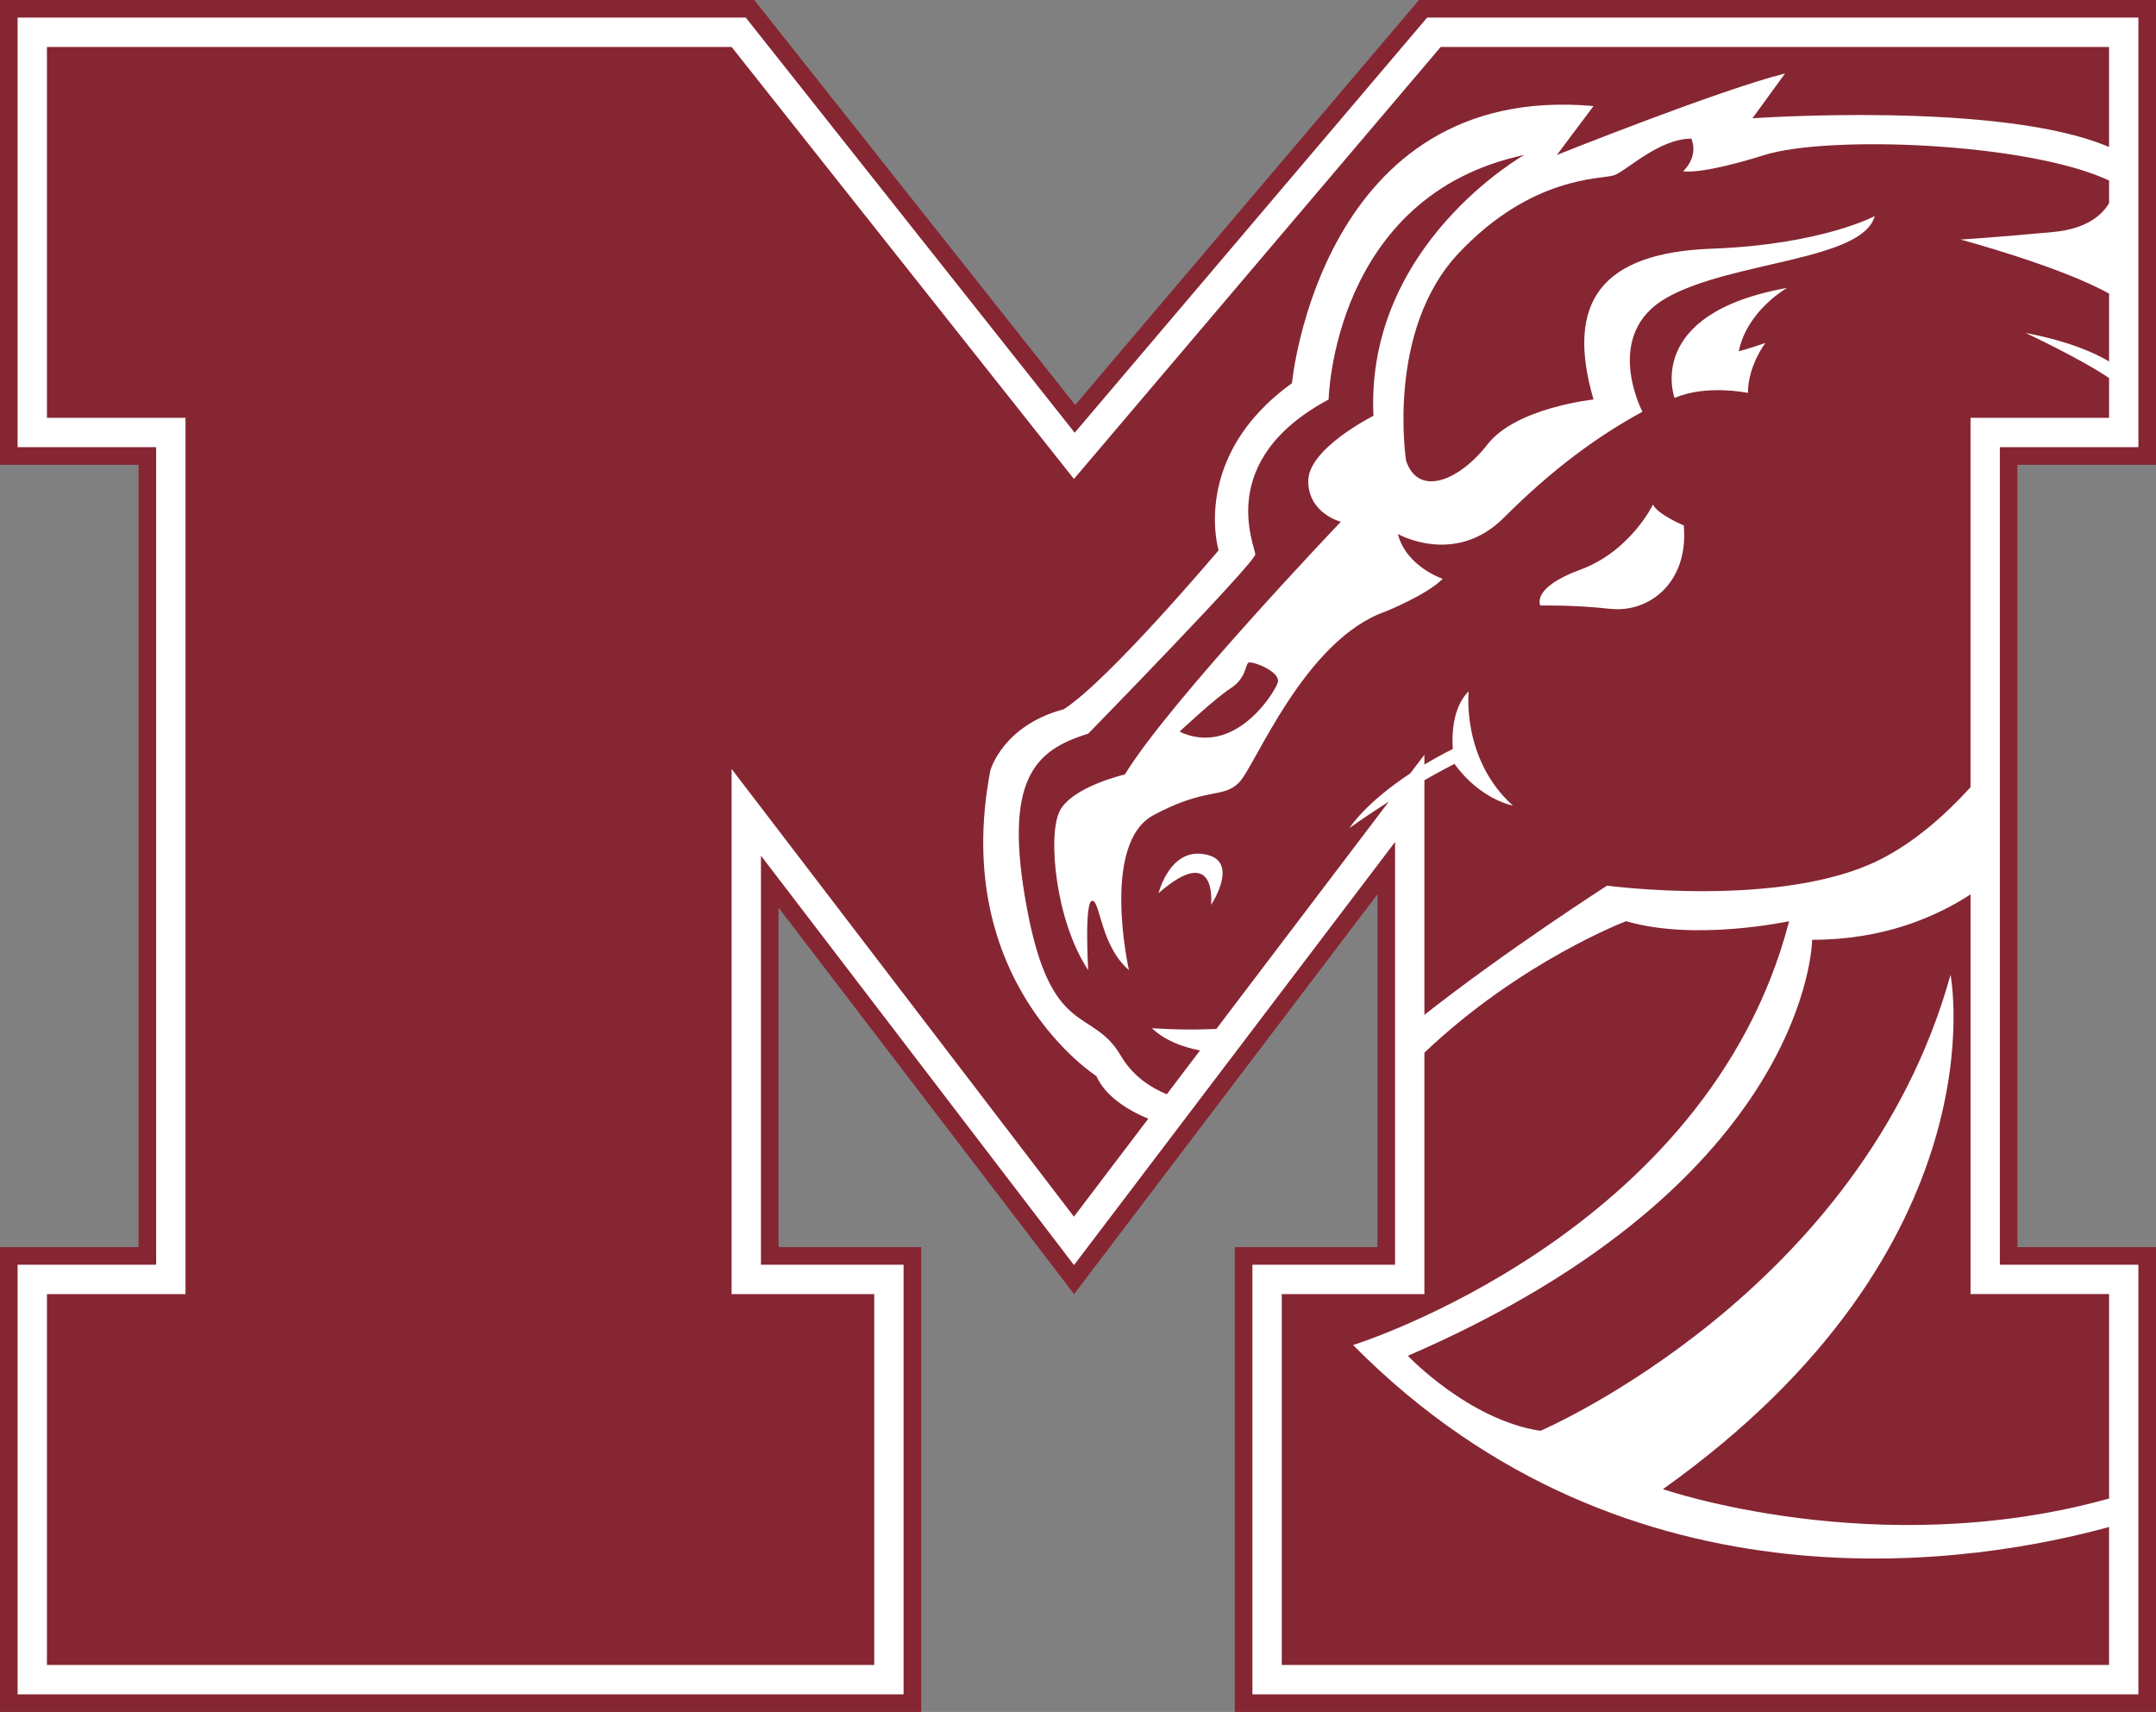<?xml version="1.0" encoding="UTF-8"?> <svg xmlns="http://www.w3.org/2000/svg" id="Layer_2" viewBox="0 0 529.04 420.04"><rect x="0" y="0" width="529.04" height="420.04" fill="#808080" stroke="none"/><defs><style>.cls-1{fill:#fff;}.cls-2{fill:#862633;}</style></defs><g id="Layer_2-2"><g><polygon class="cls-2" points="303 420.04 303 306 338 306 338 219.43 263.56 317.53 191.04 222.7 191.04 306 226.04 306 226.04 420.04 0 420.04 0 306 34 306 34 114.04 0 114.04 0 0 185.09 0 263.83 99.36 348.19 0 529.04 0 529.04 114.04 495.04 114.04 495.04 306 529.04 306 529.04 420.04 303 420.04"></polygon><polygon class="cls-1" points="307.32 415.72 307.32 310.32 342.32 310.32 342.32 206.59 263.54 310.4 186.72 209.94 186.72 310.32 221.72 310.32 221.72 415.72 4.32 415.72 4.32 310.32 38.32 310.32 38.32 109.72 4.32 109.72 4.32 4.32 183 4.32 263.71 106.17 350.19 4.32 524.72 4.32 524.72 109.72 490.72 109.72 490.72 310.32 524.72 310.32 524.72 415.72 307.32 415.72"></polygon><g><path class="cls-2" d="M483.52,219.45c-8.62,5.62-21.49,11.14-38.86,11.14,0,0-.41,59.32-99.2,102.07,0,0,14.93,15.75,32.52,18.41,0,0,78.95-33.75,100.64-111.89,0,0,13.09,66.68-70.57,126.2,0,0,52.54,18.17,109.48,2.3v-50.17h-34v-98.07Z"></path><path class="cls-2" d="M433.02,38.02c-16,5-20,4-20,4,4-4,2-8,2-8-8,0-16,8-19,9s-20,0-38,19-13,51-13,51c3,9,13,5,20-4s26-11,26-11c-7-24,2-36,29-37s40-8,40-8c-3,11-35,11-51,20s-6,28-6,28c-11,6-22,14-34,26s-26,4-26,4c2,8,11,11,11,11-4,4-14,8-14,8-20,7-32,38-36,42s-8,1-21,8-6,38-6,38c-7-6-7-17-9-17s-1,17-1,17c-8-12-10-33-7-39s16-9,16-9c11-18,53-62,53-62,0,0-8-2-8-10s16-16,16-16c-2-42,37-64,37-64-47,10-48,60-48,60-28,15-18,36-18,38s-41,44-41,44c-13,4-21,11-15,43s16,24,23,36c2.84,4.86,7.15,7.76,11.28,9.48l8.16-10.76c-4.37-.85-8.69-2.48-11.81-5.47,0,0,7.35,.6,15.82,.19l42.32-55.77c-2.99,1.9-6.25,4.06-9.66,6.48,0,0,3.72-6.02,14.91-13.4l3.48-4.58v2.4c2.11-1.26,4.42-2.55,6.98-3.84,0,0-1.02-9.41,3.89-14.11,0,0-1.84,16.57,10.84,28.02,0,0-7.98-1.43-14.32-10.23,0,0-2.83,1.39-7.39,4v57.57c20.07-15.81,44.82-31.7,44.82-31.7,0,0,42.75,5.73,66.89-6.34,8.45-4.23,16.02-10.91,22.3-17.81V102.52h34v-9.75c-6.53-4.52-20.5-11.09-20.5-11.09,10.89,2.1,17.2,5.03,20.5,7.01v-16.65c-12.12-6.75-36.45-13.27-36.45-13.27,0,0,7.36-.41,22.7-1.84,8.21-.77,12-4.13,13.75-7.08v-5.56c-20.05-9.36-68.9-11.14-84.5-6.27Zm-135.84,183.98s1.64-15.55-12.89-2.86c0,0,3.07-12.5,12.89-9.11,6.34,2.5,0,11.98,0,11.98Zm97.98-72.61c-9.2-1.02-17.18-.82-17.18-.82,0,0-2.45-4.3,9.82-8.8,12.27-4.5,17.8-15.95,17.8-15.95,1.23,2.45,7.57,5.11,7.57,5.11,1.23,14.32-8.8,21.48-18,20.45Zm38.05-65.25s-4.3,5.52-4.3,12.27c0,0-10.11-2.16-18,1.23,0,0-7.77-20.66,27.61-27,0,0-9.82,5.52-11.86,15.55,0,0,2.45-.61,6.55-2.05Z"></path><path class="cls-2" d="M332.02,330.02s87-27,107-104c0,0-23,5-40,0,0,0-25.84,9.79-49.5,32.26v59.24h-35v91h203v-33.86c-30.83,8.5-117.62,24.04-185.5-44.64Z"></path><path class="cls-2" d="M306.34,162.61c-.82,.55-.55,3.82-4.36,6.27-3.82,2.45-12.55,10.64-12.55,10.64,13.36,6.27,23.18-9.27,24.09-12,.91-2.73-6.36-5.45-7.18-4.91Z"></path><path class="cls-2" d="M353.52,11.52l-90,106L179.52,11.52H11.52V102.52H45.52v215H11.52v91H214.52v-91h-35V188.67l84,109.85,18.24-24.03c-5.16-2.16-10.48-5.5-12.74-10.47,0,0-36-23-26-75,0,0,3-11,18-15,11-7,38-39,38-39,0,0-7-23,18-41,0,0,7-74,74-68l-9,12s40-16,56-20l-8,11s61.1-4.3,87.5,7.05V11.52h-164Z"></path></g></g></g></svg> 